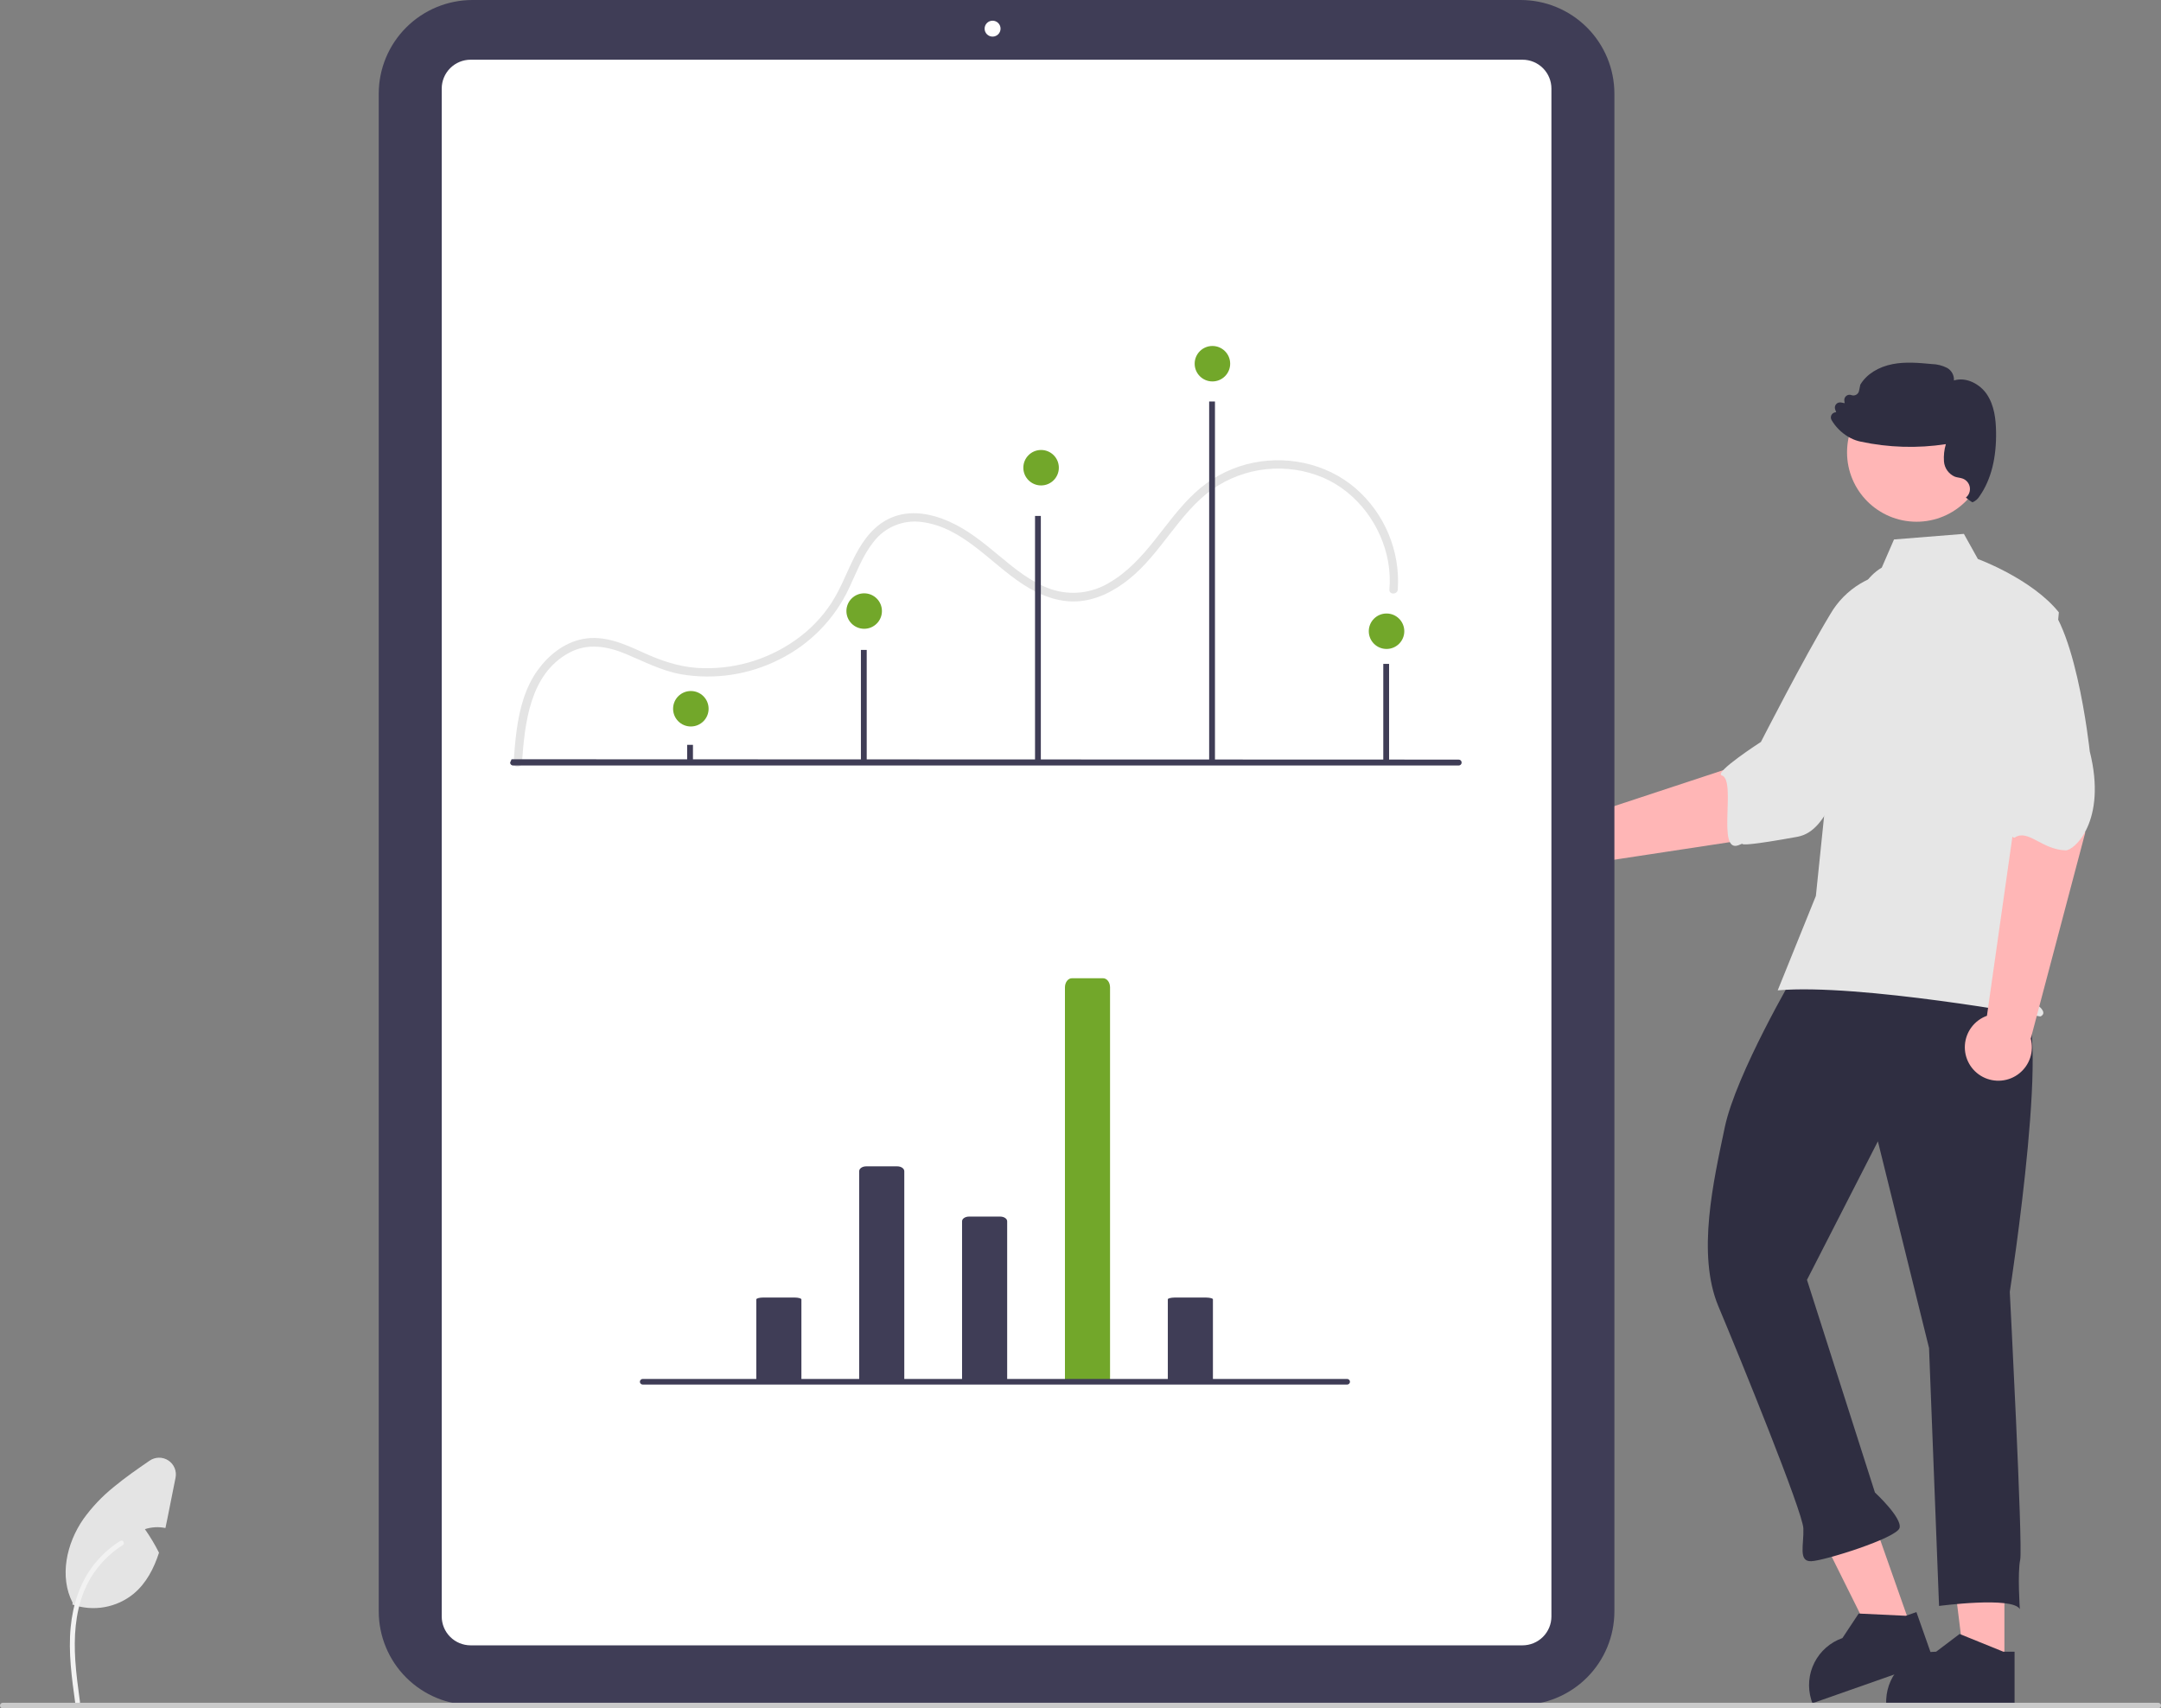 <svg width="339" height="268" viewBox="0 0 339 268" fill="none" xmlns="http://www.w3.org/2000/svg">
<rect x="0" y="0" width="339" height="268" fill="#808080" stroke="none"/>
<g clip-path="url(#clip0_1223_1157)">
<path d="M279.322 130.903L293.633 115.359L281.921 106.131L276.135 118.904L249.886 127.563C249.001 127.055 247.987 126.815 246.968 126.872C245.95 126.93 244.969 127.282 244.147 127.886C243.326 128.49 242.697 129.319 242.34 130.274C241.982 131.228 241.91 132.266 242.132 133.26C242.355 134.255 242.862 135.163 243.593 135.874C244.323 136.586 245.246 137.07 246.247 137.267C247.248 137.464 248.285 137.366 249.231 136.985C250.178 136.604 250.993 135.956 251.577 135.12L279.322 130.903Z" fill="#FFB6B6"/>
<path d="M305.555 95.782C308.149 101.558 292.323 118.059 292.323 118.059C287.995 121.554 287.308 130.302 281.944 131.276C267.471 133.904 276.472 131.154 272.734 132.59C269.216 133.941 272.456 122.377 270.103 121.642C268.757 121.222 276.242 116.387 276.242 116.387C276.242 116.387 282.989 103.177 287.136 96.324C288.273 94.365 289.888 92.725 291.83 91.557C293.772 90.389 295.979 89.73 298.244 89.643C298.244 89.643 302.961 90.007 305.555 95.782Z" fill="#E6E6E6"/>
<path d="M238.553 267.481H74.115C70.217 267.477 66.481 265.929 63.725 263.177C60.969 260.425 59.419 256.694 59.414 252.802V14.679C59.419 10.787 60.969 7.056 63.725 4.304C66.481 1.552 70.217 0.004 74.115 0H238.553C242.45 0.004 246.187 1.552 248.943 4.304C251.699 7.056 253.249 10.787 253.253 14.679V252.802C253.249 256.694 251.699 260.425 248.943 263.177C246.187 265.929 242.45 267.477 238.553 267.481Z" fill="#3F3D56"/>
<path d="M238.842 258.116H73.825C72.624 258.114 71.472 257.637 70.623 256.789C69.773 255.94 69.295 254.79 69.294 253.591V13.891C69.295 12.691 69.773 11.541 70.623 10.693C71.472 9.844 72.624 9.367 73.825 9.366H238.842C240.044 9.367 241.196 9.844 242.045 10.693C242.895 11.541 243.373 12.691 243.374 13.891V253.591C243.373 254.79 242.895 255.94 242.045 256.789C241.196 257.637 240.044 258.114 238.842 258.116Z" fill="white"/>
<path d="M81.876 119.663C82.336 113.417 83.097 105.739 89.285 102.403C92.205 100.828 95.297 101.385 98.233 102.612C101.07 103.798 103.743 105.212 106.798 105.769C112.065 106.677 117.484 105.865 122.253 103.455C127.056 101.07 130.909 97.132 133.186 92.282C134.358 89.815 135.326 87.142 137.052 84.989C137.921 83.859 139.072 82.977 140.391 82.432C141.709 81.888 143.148 81.699 144.562 81.886C151.051 82.686 155.357 88.363 160.53 91.705C163.018 93.312 165.875 94.486 168.887 94.342C171.977 94.195 174.778 92.734 177.146 90.827C182.171 86.781 184.918 80.525 190.191 76.755C192.691 75.012 195.592 73.929 198.624 73.607C201.656 73.285 204.72 73.735 207.531 74.915C212.935 77.242 216.761 82.458 217.772 88.198C218.014 89.612 218.077 91.051 217.958 92.481C217.892 93.324 219.208 93.32 219.274 92.481C219.471 89.506 218.977 86.526 217.83 83.773C216.684 81.021 214.915 78.57 212.663 76.613C207.998 72.594 201.48 71.288 195.552 72.834C192.533 73.633 189.759 75.165 187.476 77.292C185.037 79.538 183.113 82.259 181.055 84.839C179.046 87.355 176.831 89.785 174.012 91.41C172.662 92.232 171.149 92.75 169.579 92.928C168.008 93.106 166.418 92.941 164.918 92.443C161.875 91.418 159.297 89.306 156.862 87.285C154.353 85.2 151.855 83.115 148.839 81.791C146.034 80.56 142.818 79.963 139.898 81.175C137.266 82.268 135.524 84.538 134.232 86.992C132.922 89.483 131.988 92.17 130.459 94.546C128.98 96.819 127.081 98.792 124.865 100.359C120.363 103.571 114.889 105.133 109.367 104.78C106.367 104.568 103.639 103.621 100.922 102.381C97.923 101.012 94.765 99.588 91.391 100.252C88.481 100.824 86.033 102.798 84.333 105.157C82.37 107.88 81.507 111.218 81.057 114.497C80.822 116.212 80.687 117.937 80.56 119.663C80.498 120.506 81.814 120.503 81.876 119.663Z" fill="#E4E4E4"/>
<path d="M314.436 261.153L308.188 261.153L305.216 237.092L314.436 237.092L314.436 261.153Z" fill="#FFB6B6"/>
<path d="M314.269 259.114L307.603 256.411L307.407 256.33L303.726 259.114C301.706 259.114 299.764 259.893 298.305 261.287C296.846 262.682 295.983 264.586 295.895 266.601C295.885 266.712 295.885 266.828 295.885 266.943V267.2H316.029V259.114H314.269Z" fill="#2F2E41"/>
<path d="M299.805 255.348L293.912 257.418L283.111 235.706L291.808 232.651L299.805 255.348Z" fill="#FFB6B6"/>
<path d="M298.971 253.48L291.784 253.138L291.572 253.128L289.025 256.974C287.12 257.643 285.547 259.021 284.634 260.82C283.721 262.62 283.54 264.702 284.127 266.631C284.155 266.739 284.193 266.848 284.231 266.958L284.317 267.2L303.318 260.524L300.631 252.896L298.971 253.48Z" fill="#2F2E41"/>
<path d="M316.643 157.408C322.358 157.186 315.279 202.665 315.279 202.665C315.279 202.665 317.35 242.593 316.911 244.689C316.472 246.784 316.855 252.435 316.855 252.435C315.735 250.4 304.183 251.936 304.183 251.936L302.612 211.469L294.588 179.045L283.464 200.779L294.126 234.14C294.126 234.14 298.443 238.129 297.984 239.706C297.525 241.282 286.216 244.838 284.137 244.918C282.059 244.999 282.997 242.365 282.897 239.771C282.796 237.177 273.016 213.134 269.576 204.954C266.137 196.774 268.811 185.239 270.567 176.858C272.323 168.477 281.56 152.747 281.56 152.747C293.027 139.833 310.928 157.629 316.643 157.408Z" fill="#2F2E41"/>
<path d="M300.649 81.848C306.67 81.848 311.55 76.975 311.55 70.963C311.55 64.951 306.67 60.078 300.649 60.078C294.629 60.078 289.749 64.951 289.749 70.963C289.749 76.975 294.629 81.848 300.649 81.848Z" fill="#FFB6B6"/>
<path d="M295.199 89.042C292.85 90.436 291.445 92.998 290.639 95.605C289.146 100.43 288.247 105.419 287.963 110.462L284.861 140.549L278.874 155.361C291.677 154.251 320.07 159.461 320.07 159.461C320.07 159.461 321.125 159.11 320.07 158.056C319.015 157.003 317.988 157.936 319.043 156.883C320.098 155.829 319.371 157.003 319.019 155.949C318.668 154.896 319.019 155.598 319.371 155.247C319.723 154.896 316.649 151.736 316.649 151.736L319.462 133.284L322.978 96.065C318.759 90.798 310.272 87.693 310.272 87.693L308.08 83.752L297.116 84.628L295.199 89.042Z" fill="#E6E6E6"/>
<path d="M327.109 130.653L324.403 114.731L314.989 116.434L315.816 130.362L311.696 159.352C310.736 159.698 309.898 160.316 309.284 161.13C308.67 161.944 308.307 162.919 308.238 163.935C308.169 164.952 308.398 165.967 308.897 166.856C309.396 167.745 310.143 168.47 311.047 168.942C311.951 169.414 312.973 169.614 313.989 169.516C315.005 169.419 315.97 169.028 316.767 168.392C317.565 167.756 318.159 166.902 318.479 165.934C318.799 164.966 318.829 163.926 318.567 162.942L327.109 130.653Z" fill="#FFB6B6"/>
<path d="M319.331 93.396C325.423 95.147 327.823 117.868 327.823 117.868C330.582 128.834 325.36 133.452 324.035 133.404C320.268 133.267 318.181 130.048 316.1 131.368C314.909 132.122 314.687 123.448 314.687 123.448C314.687 123.448 310.415 115.377 307.853 107.79C307.089 105.658 306.878 103.368 307.238 101.133C307.599 98.898 308.52 96.79 309.916 95.006C309.916 95.006 313.24 91.644 319.331 93.396Z" fill="#E6E6E6"/>
<path d="M313.123 67.637C313.087 65.869 312.886 63.607 311.646 61.803C310.599 60.285 308.488 59.083 306.52 59.684C306.542 59.291 306.455 58.9 306.268 58.553C306.08 58.207 305.8 57.919 305.459 57.722C304.705 57.337 303.873 57.128 303.025 57.11C301.029 56.924 298.961 56.731 296.939 57.114C294.67 57.543 292.813 58.71 291.849 60.317L291.827 60.367L291.63 61.319C291.604 61.447 291.55 61.568 291.473 61.673C291.396 61.778 291.296 61.865 291.182 61.928C291.068 61.992 290.941 62.03 290.81 62.039C290.679 62.049 290.548 62.029 290.426 61.982C290.292 61.932 290.147 61.917 290.006 61.94C289.865 61.963 289.733 62.022 289.622 62.112C289.51 62.201 289.425 62.318 289.373 62.451C289.321 62.584 289.304 62.728 289.325 62.869L289.379 63.249L288.809 63.141C288.666 63.114 288.518 63.125 288.381 63.173C288.243 63.222 288.121 63.306 288.028 63.417C287.934 63.528 287.871 63.663 287.847 63.806C287.822 63.95 287.836 64.097 287.888 64.233L288.046 64.666C287.928 64.668 287.812 64.693 287.704 64.74C287.596 64.788 287.499 64.856 287.418 64.942C287.303 65.067 287.231 65.225 287.212 65.393C287.192 65.562 287.227 65.732 287.311 65.88C287.95 66.968 288.855 67.877 289.942 68.521C290.431 68.815 290.958 69.04 291.508 69.19C291.623 69.223 291.741 69.251 291.863 69.276C296.264 70.223 300.801 70.359 305.251 69.677C304.989 70.554 304.889 71.471 304.954 72.383C304.992 72.901 305.172 73.398 305.474 73.82C305.775 74.243 306.187 74.576 306.664 74.781C306.867 74.85 307.075 74.9 307.287 74.931C307.491 74.964 307.691 75.013 307.886 75.078C308.174 75.184 308.43 75.363 308.626 75.599C308.823 75.835 308.953 76.118 309.005 76.42C309.056 76.722 309.027 77.033 308.92 77.32C308.813 77.607 308.632 77.861 308.395 78.056C308.395 78.056 309.334 78.833 309.452 78.794C309.914 78.59 310.3 78.247 310.557 77.813C312.345 75.243 313.209 71.821 313.123 67.637Z" fill="#2F2E41"/>
<path d="M27.54 231.811L26.259 238.227C26.163 238.717 26.062 239.216 25.953 239.711C24.882 239.49 23.773 239.551 22.733 239.891C23.558 241.067 24.297 242.3 24.944 243.582C24.137 246.065 22.953 248.36 20.971 250.019C19.647 251.103 18.065 251.828 16.379 252.124C14.693 252.42 12.959 252.278 11.344 251.71L11.401 251.456C9.27 247.326 10.428 242.12 13.077 238.305C14.428 236.424 16.028 234.734 17.835 233.283C19.624 231.794 21.558 230.458 23.475 229.14C23.905 228.844 24.414 228.684 24.936 228.678C25.459 228.673 25.971 228.823 26.407 229.11C26.844 229.397 27.184 229.807 27.386 230.288C27.588 230.769 27.642 231.3 27.54 231.811Z" fill="#E4E4E4"/>
<path d="M11.8 267.146C11.261 263.225 10.707 259.255 11.085 255.292C11.421 251.773 12.496 248.336 14.685 245.517C15.847 244.024 17.261 242.745 18.863 241.737C19.281 241.474 19.665 242.135 19.25 242.397C16.477 244.146 14.333 246.73 13.126 249.774C11.793 253.16 11.579 256.851 11.81 260.448C11.95 262.623 12.244 264.783 12.541 266.942C12.565 267.04 12.55 267.143 12.5 267.23C12.451 267.318 12.369 267.383 12.273 267.412C12.175 267.439 12.071 267.425 11.983 267.375C11.895 267.325 11.83 267.243 11.802 267.145L11.8 267.146Z" fill="#F2F2F2"/>
<path d="M155.709 5.744C156.399 5.744 156.959 5.185 156.959 4.495C156.959 3.806 156.399 3.247 155.709 3.247C155.018 3.247 154.458 3.806 154.458 4.495C154.458 5.185 155.018 5.744 155.709 5.744Z" fill="white"/>
<path d="M228.825 120.091H80.489C80.365 120.091 80.247 120.042 80.16 119.955C80.073 119.868 80.024 119.75 80.024 119.627L80.25 119.111L228.825 119.164C228.948 119.163 229.066 119.212 229.154 119.298C229.241 119.385 229.29 119.502 229.291 119.625C229.291 119.748 229.243 119.866 229.156 119.954C229.069 120.041 228.952 120.09 228.828 120.091L228.825 120.091Z" fill="#3F3D56"/>
<path d="M108.705 116.848H107.794V119.438H108.705V116.848Z" fill="#3F3D56"/>
<path d="M135.963 101.958H135.053V119.438H135.963V101.958Z" fill="#3F3D56"/>
<path d="M163.278 80.939H162.368V119.438H163.278V80.939Z" fill="#3F3D56"/>
<path d="M190.593 62.985H189.683V119.438H190.593V62.985Z" fill="#3F3D56"/>
<path d="M217.908 104.148H216.998V119.438H217.908V104.148Z" fill="#3F3D56"/>
<path d="M190.194 59.838C191.732 59.838 192.979 58.593 192.979 57.057C192.979 55.521 191.732 54.276 190.194 54.276C188.656 54.276 187.409 55.521 187.409 57.057C187.409 58.593 188.656 59.838 190.194 59.838Z" fill="#72A72A"/>
<path d="M163.318 76.153C164.856 76.153 166.103 74.908 166.103 73.372C166.103 71.836 164.856 70.591 163.318 70.591C161.78 70.591 160.532 71.836 160.532 73.372C160.532 74.908 161.78 76.153 163.318 76.153Z" fill="#72A72A"/>
<path d="M217.509 101.806C219.047 101.806 220.294 100.561 220.294 99.025C220.294 97.489 219.047 96.244 217.509 96.244C215.971 96.244 214.724 97.489 214.724 99.025C214.724 100.561 215.971 101.806 217.509 101.806Z" fill="#72A72A"/>
<path d="M134.781 216.55V183.734C134.781 183.313 135.271 182.972 135.876 182.972H140.762C141.367 182.972 141.857 183.313 141.857 183.734V216.636L134.781 216.55Z" fill="#3F3D56"/>
<path d="M150.92 216.66V191.586C150.92 191.182 151.41 190.854 152.015 190.854H156.901C157.506 190.854 157.996 191.182 157.996 191.586V216.606L150.92 216.66Z" fill="#3F3D56"/>
<path d="M183.198 216.602V203.849C183.155 203.697 183.644 203.565 184.293 203.553H189.179C189.829 203.565 190.317 203.697 190.274 203.849V216.635L183.198 216.602Z" fill="#3F3D56"/>
<path d="M118.642 216.602V203.849C118.642 203.686 119.132 203.553 119.737 203.553H124.623C125.228 203.553 125.718 203.686 125.718 203.849V216.635L118.642 216.602Z" fill="#3F3D56"/>
<path d="M167.059 216.475V154.893C167.059 154.104 167.549 153.463 168.154 153.463H173.04C173.645 153.463 174.135 154.104 174.135 154.893V216.635L167.059 216.475Z" fill="#72A72A"/>
<path d="M211.333 217.202H100.818C100.702 217.202 100.591 217.156 100.508 217.074C100.426 216.992 100.38 216.881 100.38 216.765C100.38 216.648 100.426 216.537 100.508 216.455C100.591 216.373 100.702 216.327 100.818 216.327H211.333C211.45 216.327 211.561 216.373 211.643 216.455C211.726 216.537 211.772 216.648 211.772 216.765C211.772 216.881 211.726 216.992 211.643 217.074C211.561 217.156 211.45 217.202 211.333 217.202Z" fill="#3F3D56"/>
<path d="M338.561 268H0.439C0.322 268 0.211 267.954 0.128 267.872C0.046 267.789 0 267.678 0 267.562C0 267.446 0.046 267.334 0.128 267.252C0.211 267.17 0.322 267.124 0.439 267.124H338.561C338.678 267.124 338.789 267.17 338.872 267.252C338.954 267.334 339 267.446 339 267.562C339 267.678 338.954 267.789 338.872 267.872C338.789 267.954 338.678 268 338.561 268Z" fill="#CACACA"/>
<path d="M108.374 113.968C109.913 113.968 111.16 112.723 111.16 111.187C111.16 109.65 109.913 108.405 108.374 108.405C106.836 108.405 105.589 109.65 105.589 111.187C105.589 112.723 106.836 113.968 108.374 113.968Z" fill="#72A72A"/>
<path d="M135.564 98.641C137.103 98.641 138.35 97.396 138.35 95.86C138.35 94.324 137.103 93.079 135.564 93.079C134.026 93.079 132.779 94.324 132.779 95.86C132.779 97.396 134.026 98.641 135.564 98.641Z" fill="#72A72A"/>
</g>
<defs>
<clipPath id="clip0_1223_1157">
<rect width="339" height="268" fill="white"/>
</clipPath>
</defs>
</svg>
